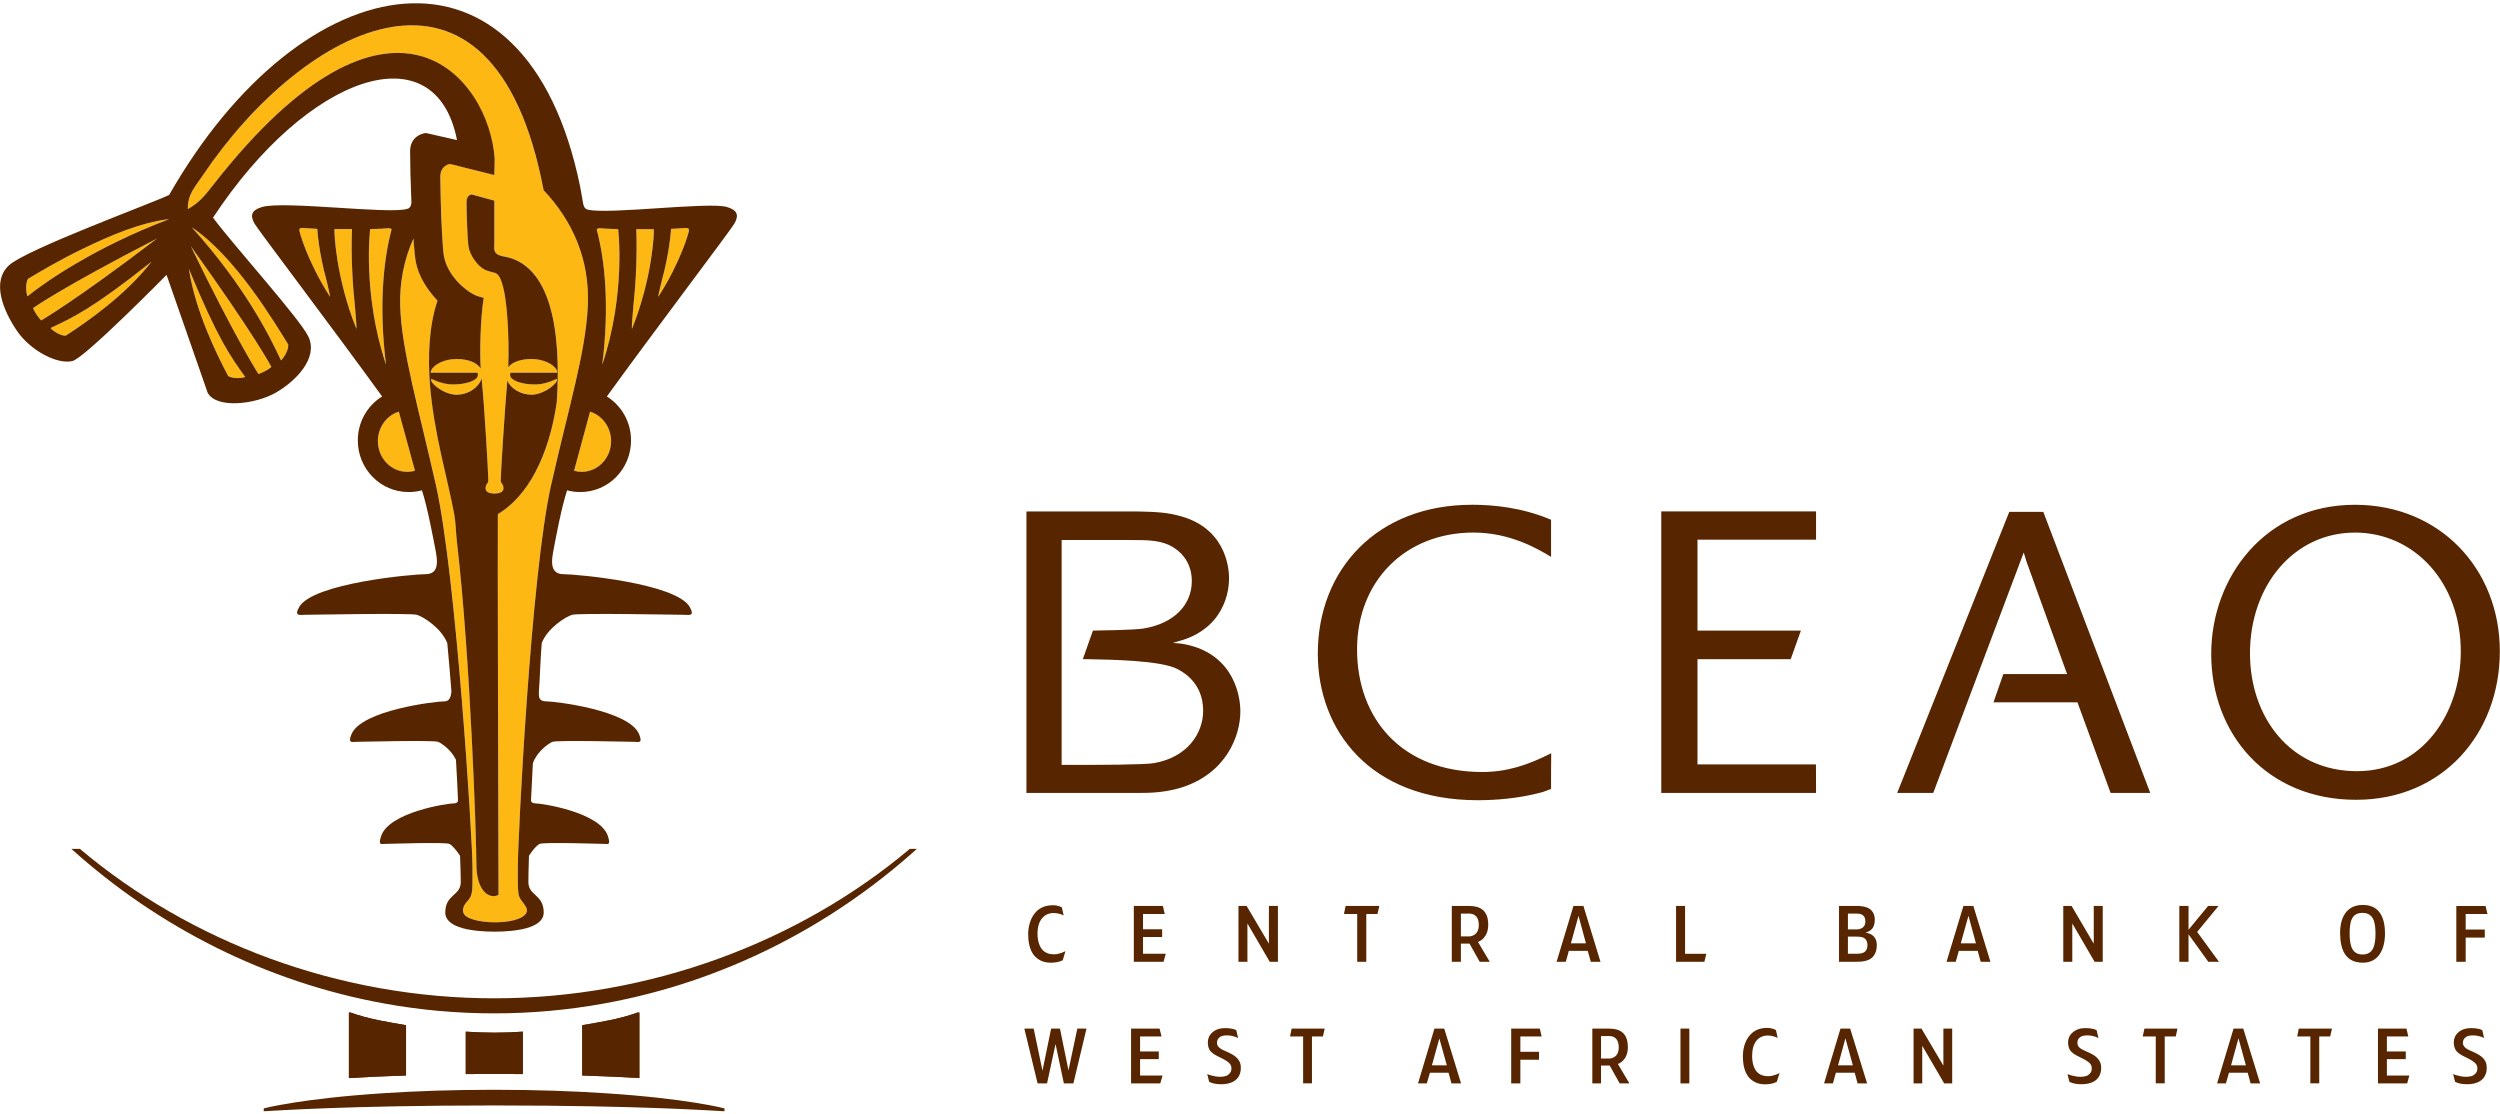<svg height="211.136" viewBox="0 0 166.3 73.701" width="473.629" xmlns="http://www.w3.org/2000/svg"><g transform="translate(-184 -122)"><g fill="#572600"><path d="m-3.548 14.335c-4.71 0-7.682-3.214-7.682-7.431 0-3.814 2.598-7.312 7.979-7.312.866 0 2.054.079 3.251.409.008.005.409.154.409.154s-0 1.453.009 1.781c-1.211-.614-2.243-.936-3.439-.936-4.027 0-6.25 2.671-6.25 6.119 0 3.408 2.406 5.83 5.811 5.83 1.871 0 3.275-.854 3.87-1.214v1.852c-1.436.612-2.877.75-3.957.75zm44.073 0c-4.474 0-7.172-3.615-7.172-7.446 0-3.974 2.756-7.276 7.231-7.276 4.324 0 7.172 3.302 7.172 7.414 0 4.094-2.986 7.308-7.231 7.308zm-34.616-.331v-14.049h7.724l-.004 1.425h-5.912v5.25h4.651l.51 1.427h-5.161v4.535h5.917v1.412h-7.724zm-31.679-.001v-14.048h5.653c.509 0 1.215.016 2.029.253 2.292.7 2.993 2.603 2.993 3.814 0 1.048-.522 3.005-2.95 3.384-.136.018-.272.017-.416.038.123.039.217.06.324.095.467.125 1.222.413 1.799 1.131.407.522.678 1.217.678 1.989 0 .237-0 2.386-2.326 3.081-.729.221-1.332.241-2.247.262h-5.536zm49.046-.021-5.594-14.027h1.8l4.515 12c.137-.462.157-.519.239-.734l1.925-5.335h-3.182l-.492-1.411h4.192l1.655-4.521h1.978l-5.338 14.027h-1.698zm17.249-1.034c2.949 0 5.282-2.466 5.282-5.939 0-3.065-1.896-5.968-5.181-5.968-3.319 0-5.338 2.683-5.338 5.881 0 3.399 2.206 6.025 5.237 6.025zm-64.537-.372h3.368c.994 0 1.66 0 2.266-.406.468-.31.86-.85.86-1.645 0-1.161-.86-2.11-2.404-2.364-.44-.081-2.53-.104-2.53-.104l-.504-1.427h.25c1.138-.025 3.641-.054 4.482-.497 1.112-.58 1.273-1.533 1.273-2.071 0-1.131-.783-2.325-2.445-2.618-.446-.088-2.971-.088-3.557-.088h-1.06v5.273.199 5.747z" transform="matrix(1.333 0 0 -1.333 286.63 174.47)"/><path d="m341.18 181.98c-1.12 0-1.528.874-1.516 1.914.017 1.048.338 1.928 1.516 1.928 1.036 0 1.46-.874 1.471-1.928 0-1.012-.329-1.914-1.471-1.914zm-87.146.021c-.499 0-.86.172-1.109.428-.453.465-.531 1.156-.531 1.478 0 .409.056 1.114.48 1.523.265.253.587.393 1.029.393.527 0 .793-.168.793-.168l.176-.598s-.396.207-.73.207c-.389 0-.611-.098-.805-.305-.185-.207-.322-.587-.322-1.053 0-.455.107-.822.316-1.053.193-.225.454-.334.736-.334.419 0 .669.149.689.162l-.123-.537s-.216-.145-.6-.145zm5.387.047v3.713h1.98l.146-.537h-1.514v-1.109h1.272v-.518h-1.272v-1.014h1.445l-.123-.535h-1.936zm6.961 0v3.713h.596v-2.549l1.486 2.549h.543v-3.713h-.6v2.508l-1.482-2.508h-.543zm7.129 0-.113.535h.883v3.178h.605v-3.178h.742l.125-.535h-2.242zm7.062 0v3.713h.605v-1.211h.572l.68 1.211h.668l-.781-1.318c.084-.031.68-.271.68-1.145 0-.973-.555-1.25-1.27-1.25h-1.154zm8.092 0-1.121 3.713h.613l.203-.727h1.256l.205.727h.643l-1.135-3.713zm6.826 0v3.713h1.883l.131-.529h-1.414v-3.184h-.6zm10.84 0v3.713h1.139c.345 0 .799-.024 1.082-.295.232-.24.293-.545.293-.828 0-.212-.06-.432-.236-.594-.135-.139-.324-.19-.512-.217.188-.059.377-.165.477-.312.085-.137.137-.322.137-.557 0-.403-.204-.667-.471-.787-.237-.099-.468-.123-.756-.123h-1.152zm8.275 0-1.123 3.713h.613l.205-.727h1.254l.201.727h.648l-1.137-3.713h-.662zm6.643 0v3.713h.6v-2.549l1.484 2.549h.541v-3.713h-.598v2.508l-1.473-2.508h-.555zm7.719 0v3.713h.613v-1.826l1.316 1.826h.709l-1.451-1.986 1.422-1.727h-.695l-1.301 1.582v-1.582h-.613zm18.426 0v3.713h.623v-1.607h1.27v-.539h-1.27v-1.031h1.449l-.125-.535h-1.947zm-6.283.461c.023-.001.046-.001.07 0 .757.016.836.736.836 1.398 0 .781-.164 1.357-.836 1.369-.657.007-.883-.461-.883-1.383 0-.75.105-1.364.812-1.385zm-59.932.047h.549c.188 0 .641.056.641.764 0 .701-.55.754-.641.754h-.549v-1.518zm25.744 0h.547c.085 0 .324 0.0.438.102.119.092.176.216.176.416 0 .523-.489.535-.613.535h-.547v-1.053zm-17.924.166h.008l.49 1.812h-1.002l.504-1.812zm25.936 0h.012l.492 1.812h-1.008l.504-1.812zm-8.012 1.365h.531c.244 0 .486.012.629.16.091.097.139.23.139.402 0 .2-.055.326-.145.418-.171.164-.43.158-.623.158h-.531v-1.139zm-5.371 6.072c-.503 0-.849.173-1.092.422-.455.453-.525 1.141-.525 1.451 0 .407.056 1.096.475 1.5.267.243.57.381 1.012.381.511 0 .77-.17.77-.17l.182-.578s-.397.207-.725.207c-.391 0-.6-.099-.793-.305-.18-.203-.305-.57-.305-1.035 0-.443.102-.806.301-1.037.185-.219.446-.328.73-.328.407 0 .645.155.666.16l-.111-.521s-.216-.146-.584-.146zm-36.064.014c-.305 0-.61.074-.848.291-.216.192-.295.429-.295.65 0 .172.028.345.105.49.235.403.821.5 1.23.82.157.124.236.234.236.43 0 .2-.079.32-.236.436-.155.12-.475.121-.539.121-.112 0-.222-.012-.32-.033-.341-.065-.512-.145-.516-.145l.129.512c.011 0 .238.162.816.162.536 0 1.291-.191 1.291-1.105 0-.237-.07-.416-.201-.576-.333-.419-.979-.504-1.25-.77-.113-.111-.135-.196-.135-.316 0-.132.055-.283.203-.379.101-.071.26-.105.492-.105.128 0 .244.023.346.047.225.052.345.12.363.139l-.119-.525c-.007-.012-.21-.143-.754-.143zm57.234 0c-.312 0-.614.074-.85.291-.221.192-.305.429-.305.65 0 .172.033.345.111.49.239.403.828.5 1.234.82.159.124.232.234.232.43 0 .2-.074.32-.232.436-.147.12-.476.121-.545.121-.112 0-.218-.012-.318-.033-.335-.065-.511-.145-.518-.145l.127.512c.011 0 .248.162.814.162.541 0 1.299-.191 1.299-1.105 0-.237-.074-.416-.203-.576-.34-.419-.984-.504-1.256-.77-.101-.111-.123-.196-.123-.316 0-.132.048-.283.203-.379.095-.071.259-.105.496-.105.113 0 .24.023.34.047.228.052.339.12.363.139l-.123-.525c0-.012-.211-.143-.748-.143zm25.646 0c-.305 0-.612.074-.85.291-.215.192-.293.429-.293.65 0 .172.028.345.113.49.225.403.826.5 1.221.82.159.124.236.234.236.43 0 .2-.078.32-.236.436-.147.12-.465.121-.531.121-.115 0-.227-.012-.328-.033-.34-.065-.506-.145-.518-.145l.131.512c.012 0 .239.162.816.162.531 0 1.289-.191 1.289-1.105 0-.237-.067-.416-.191-.576-.339-.419-.984-.504-1.258-.77-.107-.111-.137-.196-.137-.316 0-.132.058-.283.211-.379.096-.071.259-.105.492-.105.119 0 .238.023.346.047.232.052.345.12.361.139l-.119-.525c-.004-.012-.215-.143-.756-.143zm-96.229.033.881 3.643h.629l.566-2.617.553 2.617h.635l.871-3.643h-.611l-.588 2.779-.566-2.779h-.588l-.576 2.803-.584-2.803zm7.1 0v3.643h1.941l.154-.523h-1.496v-1.088h1.244v-.512h-1.244v-.996h1.426l-.129-.523h-1.897zm10.68 0-.107.523h.871v3.119h.588v-3.119h.73l.117-.523h-2.199zm9.5 0-1.092 3.643h.584l.209-.709h1.238l.193.709h.639l-1.119-3.643h-.652zm5.106 0v3.643h.609v-1.57h1.24v-.529h-1.24v-1.02h1.416l-.119-.523h-1.906zm5.396 0v3.643h.578v-1.186h.578l.662 1.186h.65l-.768-1.291c.089-.027.664-.264.664-1.113 0-.961-.536-1.238-1.238-1.238h-1.127zm16.508 0-1.092 3.643h.59l.197-.709h1.25l.193.709h.633l-1.127-3.643h-.645zm4.861 0v3.643h.578v-2.498l1.459 2.498h.533v-3.643h-.586v2.463l-1.457-2.463h-.527zm15.357 0-.113.523h.867v3.119h.596v-3.119h.734l.113-.523h-2.197zm5.93 0-1.096 3.643h.588l.203-.709h1.246l.191.709h.635l-1.121-3.643h-.646zm4.338 0-.104.523h.873v3.119h.592v-3.119h.725l.125-.523h-2.211zm5.268 0v3.643h1.941l.146-.523h-1.494v-1.088h1.256v-.512h-1.256v-.996h1.426l-.125-.523h-1.895zm-46.398.002v3.641h.59v-3.641zm-5.285.494h.549c.188 0 .629.059.629.758 0 .687-.532.738-.629.738h-.549v-1.496zm-10.756.166h.004l.494 1.783h-.992zm27.008 0h.012l.488 1.783h-.986zm26.145 0h.012l.488 1.783h-.988z"/><path d="m211.01 189.98c-1.2-.207-2.497-.407-3.696-.844h-.105v4.36c1.101-.068 2.369-.127 3.801-.172z"/><path d="m222.73 189.98c1.199-.207 2.491-.407 3.689-.844h.112v4.36c-1.103-.068-2.364-.127-3.801-.172z"/><path d="m216.89 193.22c.657 0 1.277.005 1.889.012v-2.823c-.627.045-1.256.068-1.889.068s-1.273-.023-1.908-.068v2.823c.619-.007 1.251-.012 1.908-.012"/><path d="m211.01 189.98c-1.2-.207-2.497-.407-3.696-.844h-.105v4.36c1.101-.068 2.369-.127 3.801-.172z"/><path d="m222.73 189.98c1.199-.207 2.491-.407 3.689-.844h.112v4.36c-1.103-.068-2.364-.127-3.801-.172z"/><path d="m216.89 193.22c.657 0 1.277.005 1.889.012v-2.823c-.627.045-1.256.068-1.889.068s-1.273-.023-1.908-.068v2.823c.619-.007 1.251-.012 1.908-.012"/><path d="m244.52 178.25c-7.379 6.213-17.305 9.941-27.649 9.941s-20.189-3.728-27.557-9.941h-.567c5.76 5.197 12.948 8.861 20.813 10.287 2.377.433 4.828.656 7.311.656 2.48 0 4.924-.223 7.301-.656 7.876-1.42 15.052-5.089 20.82-10.287z"/><path d="m224.18 194.5c-2.02-.132-4.448-.225-7.312-.225-2.856 0-5.28.093-7.299.225-5.512.351-8.025 1.013-8.025 1.013v.191c.741-.031 5.479-.385 15.324-.385 9.853 0 14.589.355 15.325.385v-.191s-2.501-.663-8.013-1.013"/></g><path d="m211.7 123.47c-.28-.012-.564-.004-.85.016-.116.008-.233.028-.35.041-.181.021-.362.04-.545.072-.129.023-.258.055-.387.084-.158.035-.316.07-.475.113-.143.039-.286.083-.43.129-.161.051-.323.105-.484.164-.145.053-.289.11-.434.17-.151.062-.302.129-.453.197-.14.064-.282.126-.422.195-.183.09-.364.188-.547.287-.113.062-.227.121-.34.186-.204.117-.408.243-.611.371-.099.062-.198.121-.297.186-.591.388-1.175.819-1.752 1.287-.1.081-.199.168-.299.252-.192.162-.384.325-.574.494-.11.098-.219.2-.328.301-.147.136-.294.272-.439.412-.451.435-.894.892-1.324 1.365-.087.096-.174.192-.26.289-.424.478-.836.971-1.234 1.478-.06.076-.117.154-.176.23-.419.544-.826 1.099-1.209 1.668-.243.367-.495.673-.684 1.014-.188.34-.313.715-.303 1.217.419-.234.732-.499 1-.781.268-.283.493-.584.74-.895 8.334-10.634 13.986-9.811 16.742-6.518.347.415.636.873.891 1.348.116.217.225.434.322.658.407.943.656 1.929.717 2.842l-.021 1.082-1.148-.287-1.795-.449s-.255.025-.445.238c-.114.128-.205.324-.205.623 0 .376.011.847.023 1.35.033 1.536.13 3.386.209 3.869.221 1.331 1.419 2.332 2.043 2.625.169.083.395.15.611.195-.227 1.463-.266 3.55-.199 4.717-.232-.407-.848-.643-1.602-.643-.792 0-1.493.338-1.691.754-.086.173.006.154.006.154h3.066c.045.057.034.165.023.219-.057.299-.774.562-1.625.562-.48 0-.956-.127-1.455-.367-.051-.024-.01.16.023.207.289.391 1.007.842 1.641.842.825 0 1.501-.517 1.67-1.084.187 1.785.447 6.297.447 6.779 0 .062-.012.104-.029.141-.051.109-.152.152-.152.396 0 .289.362.337.596.344.231-.007.594-.054.594-.344 0-.081-.012-.141-.029-.188-.051-.141-.152-.169-.152-.35 0-.471.272-4.764.436-6.629.233.508.865.934 1.613.934.621 0 1.352-.451 1.647-.842.028-.047.068-.231.016-.207-.503.24-.971.367-1.445.367-.86 0-1.575-.264-1.631-.562-.011-.053-.023-.161.016-.219h3.072s.08.019.014-.154c-.051-.104-.135-.203-.242-.293-.321-.27-.863-.461-1.455-.461-.685 0-1.264.193-1.539.541.039-.921.028-2.344-.082-3.602-.11-1.257-.319-2.348-.674-2.602-.052-.04-.072-.061-.277-.107-.147-.037-.394-.099-.564-.191-.247-.125-.652-.521-.887-1.027-.078-.168-.138-.35-.166-.537-.056-.363-.125-2.078-.125-2.934 0-.455.34-.49.34-.49l1.512.414v2.93c0 .16-.119.61.447.736.04.009.057.02.086.027 3.276.471 3.921 5.062 3.621 9.711-.395 2.706-1.289 4.88-2.547 6.295-.21.236-.431.452-.66.645-.229.193-.467.362-.715.51-.024.808.033 21.844.045 25.328-.329.165-.697.084-.982-.25-.286-.334-.488-.92-.488-1.77 0-.769-.096-4.189-.307-8.398-.211-4.21-.537-9.208-.996-13.129-.067-.588-.062-1.169-.176-1.785-.343-1.85-.912-3.877-1.295-6.146-.128-.756-.235-1.539-.307-2.352-.157-1.841-.092-3.997.492-5.699-.663-.703-1.262-1.612-1.443-2.588-.056-.265-.106-.83-.158-1.539-.623 1.38-.928 2.924-.879 4.5.011.365.039.744.08 1.137.083.786.222 1.629.402 2.541.452 2.28 1.163 4.982 1.902 8.256.668 2.991 1.274 8.871 1.713 14.229.439 5.358.709 10.194.709 11.098v1.041c0 .596-.032.909-.26 1.18-.215.247-.448.517-.346.861.015.05.043.096.082.141.194.221.668.374 1.23.447.45.059.955.067 1.418.02.579-.059 1.091-.208 1.344-.451.05-.048.091-.1.119-.156.131-.264-.102-.5-.35-.842-.195-.259-.221-.557-.221-1.199v-1.041c0-1.808.864-19.379 2.211-25.367 1.176-5.231 2.288-8.758 2.441-11.893.038-.784-.009-1.532-.129-2.246-.12-.714-.312-1.392-.57-2.035-.516-1.287-1.289-2.435-2.24-3.441-.099-.519-.206-1.012-.32-1.49-.042-.175-.089-.338-.133-.508-.076-.292-.151-.583-.232-.859-.053-.181-.11-.351-.166-.525-.083-.26-.167-.518-.256-.764-.055-.153-.113-.3-.17-.447-.095-.243-.193-.479-.293-.707-.059-.134-.117-.266-.178-.395-.107-.227-.218-.443-.33-.654-.06-.113-.12-.229-.182-.338-.119-.209-.241-.405-.365-.598-.06-.093-.118-.192-.18-.281-.186-.27-.376-.525-.572-.76v-.002c-.2-.24-.408-.459-.619-.664-.051-.049-.103-.091-.154-.139-.156-.144-.314-.282-.475-.408-.08-.062-.161-.118-.242-.176-.14-.1-.28-.198-.424-.285-.089-.054-.178-.105-.268-.154-.136-.075-.275-.143-.414-.207-.1-.046-.2-.091-.301-.131-.14-.056-.28-.105-.422-.15-.093-.03-.185-.062-.279-.088-.158-.043-.32-.075-.48-.105-.09-.017-.179-.039-.27-.053-.243-.036-.489-.062-.736-.072zm-16.443 12.889c-.466.053-.942.147-1.424.271-.963.25-1.947.624-2.904 1.043-.479.209-.95.43-1.41.652-1.612.779-2.984 1.603-3.65 2.006-.239.379-.073 1.185-.033 1.154 1.245-1.001 4.578-3.298 9.422-5.127zm1.498.543c3.556 3.928 5.252 7.363 5.932 8.842.024.052.532-.591.486-1.047-.905-1.456-3.531-5.874-6.418-7.795zm7.375.041c-.023-.001-.054.001-.086.006-.032.005-.065.017-.09.035-.024.018-.042.044-.045.082-.011.12.553 2.136 2.051 4.467 0-.139-.173-.755-.229-1.06-.548-1.955-.623-3.465-.623-3.465l-.939-.061s-.016-.003-.039-.004zm25.438.004-.93.061s-.08 1.51-.621 3.465c-.064.305-.232.922-.232 1.06 1.499-2.331 2.065-4.347 2.049-4.467-.004-.038-.024-.064-.049-.082-.026-.018-.058-.03-.09-.035-.064-.011-.127-.002-.127-.002zm-19.717.014c-.385.045-1.227.061-1.227.061s-.527 4.285 1.057 9.02c-.487-3.869-.179-6.929.363-8.975.021-.059-.057-.091-.193-.105zm14.035 0c-.131.015-.203.047-.188.105.069.256.134.527.193.814.119.574.219 1.21.291 1.904.179 1.736.182 3.837-.121 6.256 1.585-4.735 1.057-9.02 1.057-9.02s-.848-.015-1.232-.061zm-17.633.061c-.033.172.091 3.251 1.459 6.641.024-.209-.08-1.1-.104-1.537-.315-2.853-.189-5.104-.189-5.104h-1.166zm20.07 0s.03.563.021 1.482c-.009.919-.058 2.194-.213 3.621-.029.437-.123 1.328-.094 1.537 1.363-3.389 1.491-6.469 1.445-6.641h-1.16zm-31.875.629c-6.332 3.26-8.246 4.623-8.246 4.623s.098.329.539.822c.073-.049 2.211-1.264 7.707-5.445zm2.24.504c3.077 6.336 4.464 8.43 4.504 8.51.629-.231.861-.477.861-.477s-.28-.53-1.09-1.799c-.81-1.269-2.151-3.278-4.275-6.234zm-2.603 1.031c-3.955 3.153-5.274 3.737-6.711 4.412-.045.024.568.548 1.008.508 1.416-.911 4.006-2.728 5.703-4.92zm2.481.482c.419 2.751 1.816 5.626 2.613 7.123.373.249 1.155.103 1.127.057-.701-.974-1.363-1.874-2.469-4.252-.369-.793-.786-1.75-1.272-2.928zm13.965 9.5c-.804.247-1.393 1.034-1.393 1.955 0 .282.055.552.154.797.149.367.396.678.707.898.311.22.686.35 1.088.35.18 0 .348-.027.518-.072l-1.074-3.928zm12.721 0-1.062 3.928c.157.045.328.072.508.072.403 0 .778-.129 1.09-.35.52-.367.863-.989.863-1.695 0-.921-.593-1.708-1.398-1.955z" fill="#fdb813"/><path d="m232.35 135.55c-1.232-.351-7.849.511-9.251.179-.279-.071-.301-.364-.333-.548-.071-.409-.161-.915-.172-.973-3.611-17.66-18.459-14.996-27.343.543-1.043.517-9.485 3.608-10.656 4.683-1.172 1.087-.391 2.987.525 4.344.905 1.339 2.716 2.272 3.707 2.02.833-.219 6.253-5.731 6.253-5.731l2.735 7.843c.593 1.087 3.18.763 4.521 0 1.34-.767 2.84-2.297 2.189-3.713-.539-1.173-4.905-5.995-6.356-7.935 6.292-9.553 14.811-12.453 16.232-5.16l-2.072-.471s-1.048.092-1.048 1.219c0 .881.033 2.119.085 3.339.012.259-.101.455-.277.489-1.205.369-8.172-.548-9.648-.127-.68.2-.837.523-.511 1.105.251.437 5.337 7.14 8.488 11.499-.972.604-1.616 1.688-1.616 2.923 0 1.905 1.511 3.436 3.377 3.436.311 0 .605-.035.889-.115.005.004.005.009.005.016.356 1.065.797 3.417.933 4.144.157.889.023 1.419-.713 1.419-.82 0-7.481.589-8.393 2.187-.36.64.064.515.38.515.317 0 7.007-.129 7.448 0 .419.12 1.636.88 2.027 1.887.1 1.063.191 2.147.275 3.215-.039.379-.135.656-.469.656-.611 0-5.499.588-6.179 2.18-.26.64.052.513.283.513.233 0 5.16-.127 5.479 0 .237.092.9.564 1.187 1.195.057.967.103 1.825.136 2.681.013.145-.123.213-.241.213-.476 0-4.352.593-4.873 2.183-.215.643.033.517.221.517.176 0 4.063-.133 4.323 0 .141.061.435.367.708.793.033.863.045 1.472.045 1.744 0 .927-1.029.803-1.029 2.028 0 1.077 1.985 1.272 3.269 1.272h.007c1.289 0 3.271-.195 3.271-1.272 0-1.225-1.019-1.101-1.019-2.028 0-.272.009-.881.04-1.749.265-.428.565-.727.707-.788.253-.133 4.136 0 4.324 0 .187 0 .429.125.22-.517-.52-1.589-4.391-2.183-4.872-2.183-.12 0-.255-.075-.244-.213.035-.793.081-1.564.124-2.456.277-.776 1.043-1.319 1.303-1.42.323-.127 5.251 0 5.483 0 .221 0 .544.127.279-.513-.669-1.592-5.575-2.18-6.175-2.18-.527 0-.492-.32-.492-.632.068-.84.113-2.416.192-3.251.397-1.013 1.608-1.755 2.02-1.875.448-.129 7.129 0 7.453 0 .305 0 .735.125.373-.515-.905-1.597-7.579-2.187-8.387-2.187-.736 0-.872-.539-.713-1.412.159-.877.577-3.08.935-4.151.005-.007.005-.012.005-.016.283.08.577.115.881.115 1.868 0 3.373-1.531 3.373-3.436 0-1.235-.645-2.319-1.608-2.923 3.152-4.356 8.235-11.061 8.484-11.499.329-.583.176-.905-.504-1.105m-43.969 8.556c-.44.04-1.052-.484-1.007-.508 1.437-.675 2.756-1.259 6.711-4.412-1.697 2.192-4.288 4.009-5.704 4.92m-1.64-1.009c-.441-.493-.539-.823-.539-.823s1.913-1.364 8.245-4.624c-5.496 4.181-7.633 5.397-7.707 5.447m-.905-1.611c-.04.031-.205-.776.033-1.155.667-.403 2.037-1.225 3.649-2.004 1.84-.891 3.876-1.755 5.739-1.968-4.844 1.829-8.176 4.125-9.421 5.127m13.343 5.305c-.797-1.497-2.195-4.372-2.613-7.123 1.94 4.712 2.805 5.881 3.74 7.18.028.047-.753.192-1.127-.057m2.015-.127c-.04-.08-1.427-2.173-4.504-8.509 4.249 5.913 5.364 8.032 5.364 8.032s-.231.247-.86.477m1.98-1.968c.045.456-.463 1.1-.487 1.048-.68-1.479-2.375-4.915-5.931-8.843 2.887 1.921 5.512 6.339 6.417 7.795m.736-7.629c.012-.153.26-.12.26-.12l.939.061s.076 1.509.624 3.464c.056.305.228.921.228 1.06-1.497-2.331-2.061-4.345-2.051-4.465m3.803 6.595c-1.368-3.389-1.492-6.468-1.459-6.64h1.165s-.124 2.251.191 5.104c.024.437.127 1.327.103 1.536m.912-6.64s.841-.016 1.227-.061c.136.015.215.048.193.107-.543 2.045-.849 5.105-.363 8.975-1.584-4.735-1.057-9.02-1.057-9.02m2.463 16.145c-1.071 0-1.948-.915-1.948-2.044 0-.921.588-1.709 1.392-1.956l1.075 3.929c-.169.045-.339.071-.519.071m9.573.88c-1.347 5.988-2.212 23.559-2.212 25.367v1.041c0 .643.027.941.221 1.2.248.341.48.576.349.84-.452.905-3.955.795-4.193 0-.103-.344.131-.615.345-.861.228-.271.261-.583.261-1.179v-1.041c0-1.808-1.087-19.344-2.423-25.327-1.183-5.236-2.293-9.012-2.384-11.933-.049-1.576.256-3.119.879-4.499.052.709.101 1.272.157 1.537.181.976.781 1.887 1.444 2.589-.584 1.703-.651 3.857-.493 5.699.285 3.251 1.145 6.031 1.603 8.497.113.616.108 1.197.175 1.785.919 7.843 1.303 19.991 1.303 21.528 0 1.699.815 2.348 1.472 2.019-.012-3.484-.069-24.519-.045-25.327 1.98-1.179 3.395-3.841 3.921-7.449.3-4.649-.345-9.24-3.621-9.711-.029-.007-.045-.019-.085-.028-.567-.127-.448-.576-.448-.736v-2.931l-1.511-.413s-.34.035-.34.489c0 .856.068 2.572.124 2.935.113.751.724 1.397 1.053 1.564.171.092.419.153.565.191.205.047.225.068.277.108.709.508.833 4.363.755 6.204.275-.348.853-.543 1.539-.543.791 0 1.492.339 1.697.755.067.173-.012.155-.012.155h-3.073c-.039.057-.027.165-.016.219.056.299.771.563 1.631.563.475 0 .944-.127 1.447-.367.052-.024.012.16-.016.207-.295.391-1.025.841-1.647.841-.748 0-1.38-.425-1.613-.933-.164 1.865-.436 6.157-.436 6.628 0 .241.181.213.181.539 0 .289-.363.336-.593.343-.233-.007-.595-.053-.595-.343 0-.325.181-.297.181-.539 0-.483-.26-4.993-.447-6.779-.169.567-.845 1.084-1.671 1.084-.633 0-1.352-.451-1.641-.841-.033-.047-.073-.231-.023-.207.499.24.975.367 1.455.367.851 0 1.568-.264 1.625-.563.011-.053.021-.161-.024-.219h-3.067s-.091.019-.005-.155c.199-.416.9-.755 1.692-.755.753 0 1.369.237 1.601.644-.067-1.167-.028-3.255.199-4.717-.216-.045-.441-.113-.611-.196-.624-.293-1.823-1.293-2.044-2.624-.079-.483-.176-2.333-.209-3.869-.012-.503-.023-.973-.023-1.349 0-.797.651-.861.651-.861l1.795.449 1.148.287.023-1.081c-.356-5.379-6.797-13.485-18.673 1.669-.495.621-.9 1.207-1.739 1.675-.021-1.004.5-1.496.985-2.229 6.688-9.941 19.319-16.736 22.68.973 1.903 2.013 3.089 4.587 2.939 7.721-.153 3.135-1.264 6.663-2.44 11.893m3.989-2.924c0 1.129-.879 2.044-1.953 2.044-.18 0-.351-.025-.508-.071l1.063-3.929c.805.247 1.399 1.035 1.399 1.956m-.588-5.081c.485-3.869.185-6.929-.363-8.975-.016-.059.057-.092.188-.107.384.045 1.232.061 1.232.061s.528 4.285-1.057 9.02m1.976-2.38c-.029-.209.065-1.099.095-1.536.311-2.853.192-5.104.192-5.104h1.16c.045.172-.084 3.251-1.447 6.64m1.747-2.129c0-.139.169-.755.233-1.06.541-1.955.62-3.464.62-3.464l.931-.061s.248-.033.265.12c.016.12-.551 2.135-2.049 4.465" fill="#572600"/></g></svg>